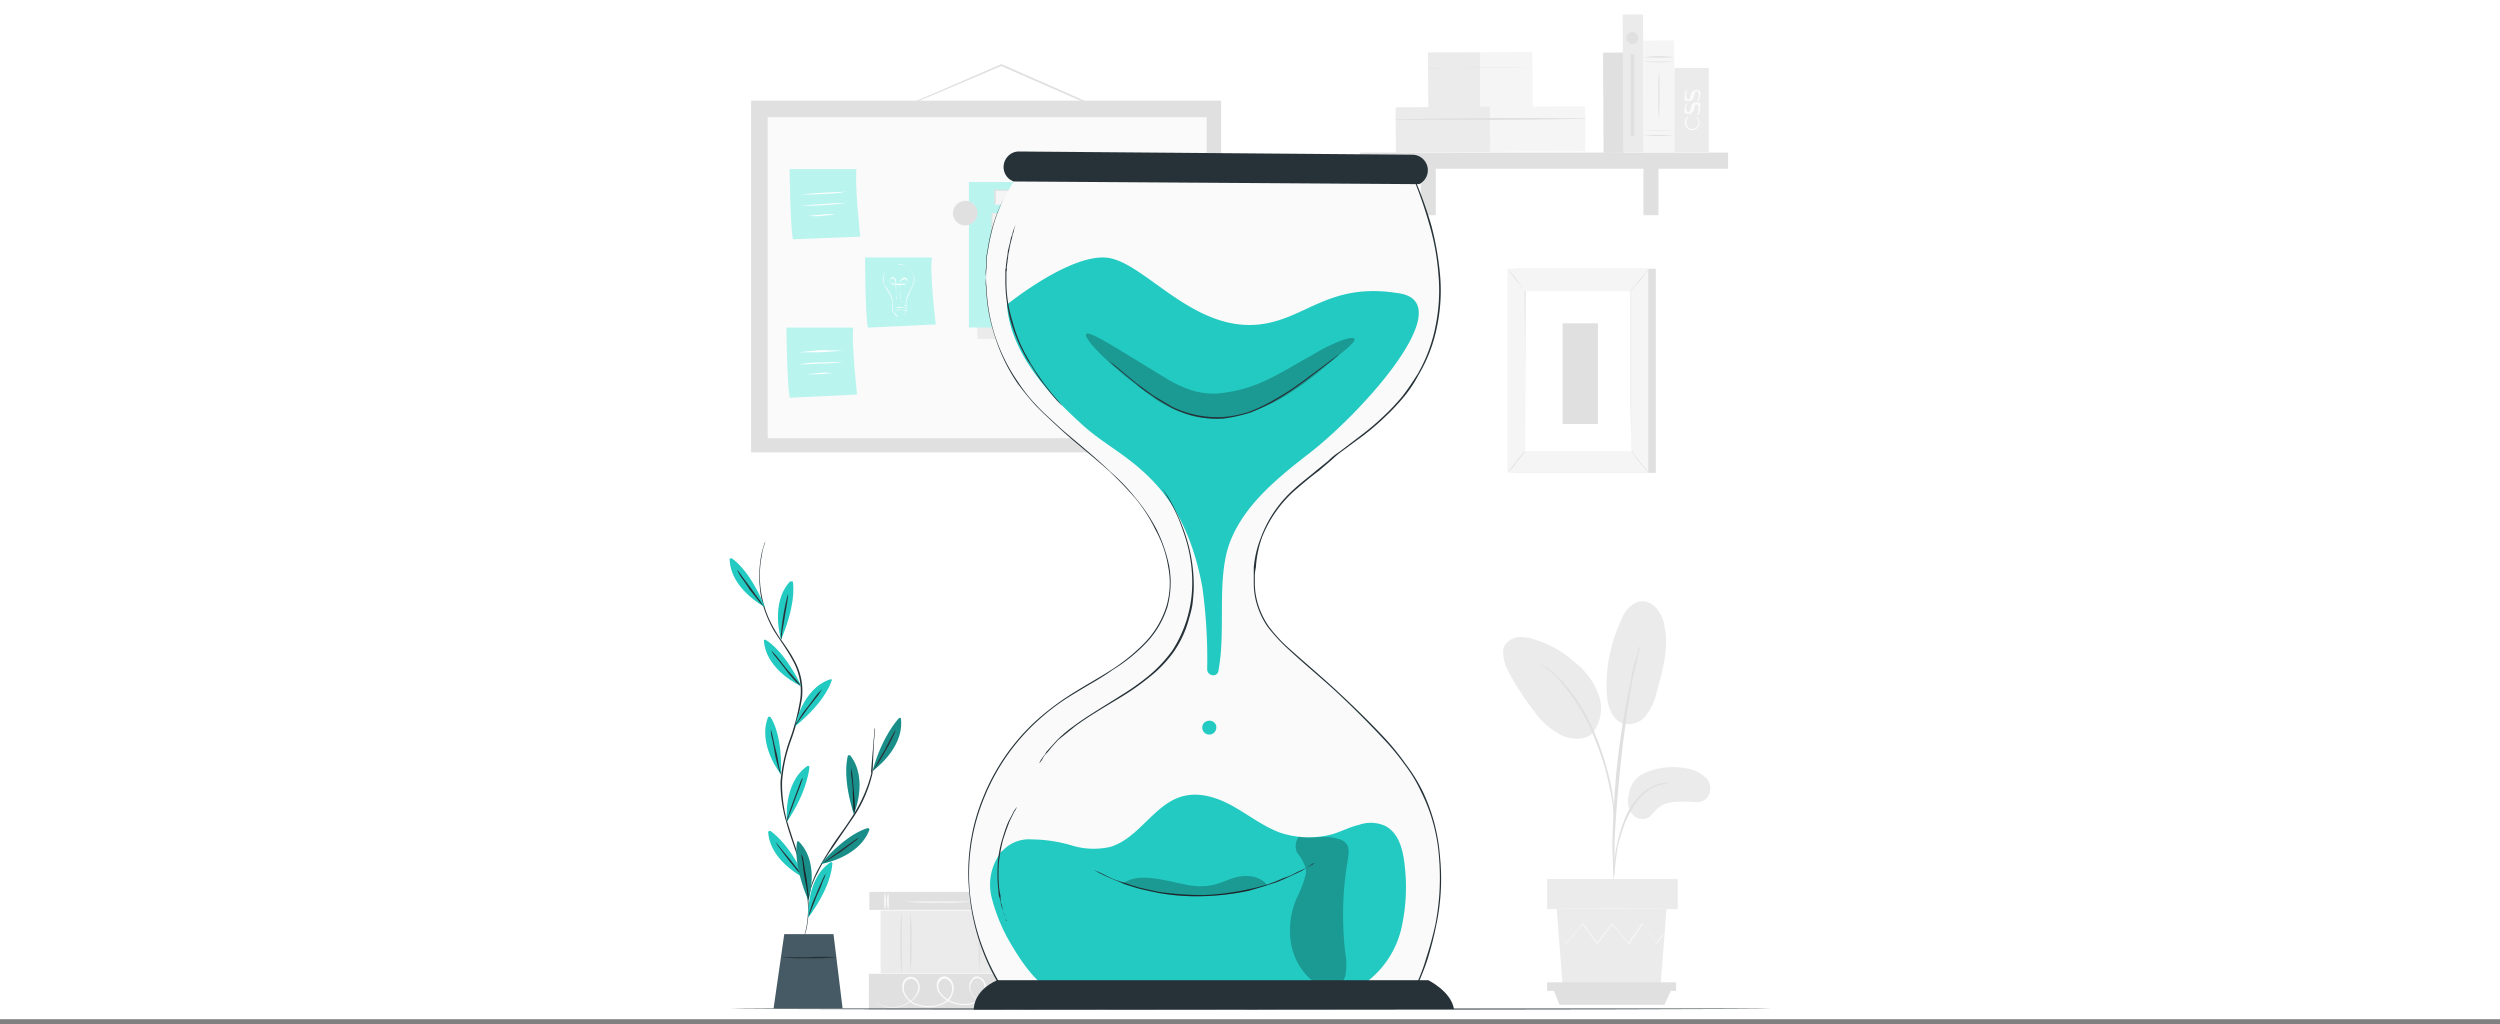 <svg xmlns="http://www.w3.org/2000/svg" viewBox="0 0 467 191.3"><rect x="0" y="0" width="467" height="191.3" fill="#808080" stroke="none"/><title>flexible working hours</title><g id="Plant"><rect width="467" height="190.39" style="fill:#fff"/><g id="Background_Complete-2" data-name="Background Complete"><rect x="162.4" y="166.6" width="25.3" height="3.37" style="fill:#e0e0e0"/><path d="M165.9,166.8a4.6,4.6,0,0,1,.1,1.6,5,5,0,0,1-.1,1.6,6.5,6.5,0,0,1,0-3.2Z" style="fill:#fafafa"/><path d="M165.3,166.7a6.5,6.5,0,0,1,0,3.2,4.6,4.6,0,0,1-.1-1.6A5,5,0,0,1,165.3,166.7Z" style="fill:#fafafa"/><path d="M185.7,166.8a3.5,3.5,0,0,1,.2,1.6,3.8,3.8,0,0,1-.2,1.6,12.8,12.8,0,0,1,0-3.2Z" style="fill:#fafafa"/><path d="M185.2,166.7a6.5,6.5,0,0,1,0,3.2,4.6,4.6,0,0,1-.1-1.6A5,5,0,0,1,185.2,166.7Z" style="fill:#fafafa"/><path d="M181.9,168.4a55.5,55.5,0,0,1-6.5.2,56.9,56.9,0,0,1-6.5-.2h13Z" style="fill:#fafafa"/><rect x="162.3" y="181.9" width="25.3" height="6.74" style="fill:#e0e0e0"/><path d="M187.9,186.7h-.1l-.5.3-1.7.4a3.6,3.6,0,0,1-2.7-.4,2.5,2.5,0,0,1-1.3-1.2,2.5,2.5,0,0,1-.5-1.9,1.4,1.4,0,0,1,.5-1,1,1,0,0,1,1-.5,2.4,2.4,0,0,1,1.1.6,3.7,3.7,0,0,1,.5,1.1,3.8,3.8,0,0,1-.9,2.5,4.4,4.4,0,0,1-2.4,1.1,7.2,7.2,0,0,1-2.9-.3,5.1,5.1,0,0,1-2.4-1.7,2,2,0,0,1-.6-1.4,1.8,1.8,0,0,1,.5-1.6,1.3,1.3,0,0,1,.8-.3,1.1,1.1,0,0,1,.8.2,2.1,2.1,0,0,1,1,1.4,3.4,3.4,0,0,1-1,3,5.7,5.7,0,0,1-2.9,1.1,7,7,0,0,1-2.9-.3,3.7,3.7,0,0,1-2.2-1.7,2.9,2.9,0,0,1-.4-2.7,1.7,1.7,0,0,1,1.1-.9,1.6,1.6,0,0,1,1.3.3,2.2,2.2,0,0,1,.6,2.3,4,4,0,0,1-1.3,1.8,6.4,6.4,0,0,1-3.5,1.4,5.2,5.2,0,0,1-2.7-.7,3.6,3.6,0,0,1-1.4-1,.5.5,0,0,1-.3-.4h-.1a4.5,4.5,0,0,0,1.9,1.4,5.8,5.8,0,0,0,2.6.6,6.4,6.4,0,0,0,3.4-1.4,3.4,3.4,0,0,0,1.1-1.7,1.7,1.7,0,0,0-.5-2,1.2,1.2,0,0,0-1-.2,1.3,1.3,0,0,0-.9.7,2.6,2.6,0,0,0,.3,2.4,3.4,3.4,0,0,0,2.1,1.6,6.7,6.7,0,0,0,2.8.3,4.6,4.6,0,0,0,2.7-1.1,2.9,2.9,0,0,0,.9-2.7,1.8,1.8,0,0,0-.8-1.1.9.9,0,0,0-1.2.1,1.3,1.3,0,0,0-.5,1.2,1.9,1.9,0,0,0,.5,1.3,5.3,5.3,0,0,0,2.3,1.6,6.3,6.3,0,0,0,2.7.3,3.4,3.4,0,0,0,2.3-1.1,2.4,2.4,0,0,0,.8-2.1,1.7,1.7,0,0,0-1.3-1.6,1.5,1.5,0,0,0-.9.4,3.6,3.6,0,0,0-.4.9,2.2,2.2,0,0,0,.4,1.8,3.4,3.4,0,0,0,1.2,1.2,4.3,4.3,0,0,0,2.7.4l1.7-.4Z" style="fill:#fafafa"/><rect x="164.5" y="170.1" width="23" height="11.73" style="fill:#ebebeb"/><path d="M168.4,170.5c.1,0,.1,2.6.1,5.7s0,5.7-.1,5.7a43.4,43.4,0,0,1-.2-5.7A43.4,43.4,0,0,1,168.4,170.5Z" style="fill:#e0e0e0"/><path d="M170.1,170.4a41.2,41.2,0,0,1,.2,5.6,41.2,41.2,0,0,1-.2,5.6,55.8,55.8,0,0,1-.1-5.6A55.8,55.8,0,0,1,170.1,170.4Z" style="fill:#e0e0e0"/><path d="M185,170c.1,0,.1,2.6.1,5.9s0,5.9-.1,5.9a46.6,46.6,0,0,1-.2-5.9A46.6,46.6,0,0,1,185,170Z" style="fill:#e0e0e0"/><path d="M182.9,170.1a44.4,44.4,0,0,1,.2,5.8,44.4,44.4,0,0,1-.2,5.8s-.1-2.6-.1-5.8S182.9,170.1,182.9,170.1Z" style="fill:#e0e0e0"/><path d="M307,144.5a12.9,12.9,0,0,1,7.8-1,7,7,0,0,1,3.9,1.8,2.8,2.8,0,0,1,0,3.9c-1,.9-1.6.6-2.4.6s-4.4-.4-6.1.8-1.5,1.9-2.7,2.3a2.5,2.5,0,0,1-2.9-1.3,4.5,4.5,0,0,1-.3-3.4A4.9,4.9,0,0,1,307,144.5Z" style="fill:#ebebeb"/><path d="M301.5,133.9c1.4,2.1,4.3,1.5,5.6.2a10.7,10.7,0,0,0,2.4-4.9c1.1-4,2.3-8.3,1.4-12.3a6.3,6.3,0,0,0-1.6-3.4,3.4,3.4,0,0,0-3.3-1.1,5.1,5.1,0,0,0-3,3.1,28.7,28.7,0,0,0-2.9,12.6c0,2.1.2,4.2,1.4,5.8" style="fill:#ebebeb"/><path d="M297.5,136.9a7.4,7.4,0,0,0,1.2-6.9,13.4,13.4,0,0,0-4.2-6,20,20,0,0,0-7.4-4.4,9.2,9.2,0,0,0-3.3-.6,3.5,3.5,0,0,0-2.8,1.7c-.5,1-.1,3.3.8,4.8a52.1,52.1,0,0,0,4.8,7.4,14,14,0,0,0,5.4,4.6c2.2.8,4.5.7,5.7-.8" style="fill:#ebebeb"/><path d="M301.4,165.4v-.9c.1-.7.2-1.6.3-2.6s.3-2.5.5-3.8a38.8,38.8,0,0,1,1.4-4.5,19.8,19.8,0,0,1,2.3-4,9.9,9.9,0,0,1,2.9-2.5,10.9,10.9,0,0,1,2.4-.7l1-.2h-1a7.2,7.2,0,0,0-2.5.7,8,8,0,0,0-3,2.4,12.7,12.7,0,0,0-2.4,4.2A25.9,25.9,0,0,0,302,158a26.5,26.5,0,0,0-.5,3.8c-.1,1.2-.1,2.1-.2,2.6A3.1,3.1,0,0,0,301.4,165.4Z" style="fill:#e0e0e0"/><path d="M301.6,163.4v-6.3c.2-3.9.5-8.1,1.1-14s1.5-12,2.3-16.3l.6-2.5.4-2,.3-1.2v-.4l-.2.4-.3,1.2c-.2.5-.3,1.2-.6,1.9a17.2,17.2,0,0,0-.5,2.6c-1.1,5-1.9,10-2.5,15s-.9,11.4-1,15.3c0,2,.1,3.5.1,4.6s.1.9.1,1.3S301.5,163.4,301.6,163.4Z" style="fill:#e0e0e0"/><path d="M301.6,153v-1.3c-.1-.8-.2-2.1-.4-3.6A47,47,0,0,0,300,143a45.7,45.7,0,0,0-2.2-6.2,32.1,32.1,0,0,0-6.3-9.9l-1.5-1.4-.7-.6-.5-.3c-.8-.5-1.1-.8-1.2-.7a21.6,21.6,0,0,1,3.7,3.2,36.8,36.8,0,0,1,6.2,9.9,63.2,63.2,0,0,1,2.2,6.1c.5,1.8.9,3.6,1.2,5.1s.4,2.7.5,3.5S301.5,152.6,301.6,153Z" style="fill:#e0e0e0"/><polygon points="290.8 169.8 291.9 184.1 310.2 184.1 311.3 169.8 290.8 169.8" style="fill:#ebebeb"/><rect x="289" y="164.2" width="24.4" height="5.63" style="fill:#ebebeb"/><polygon points="289 183.5 289 185.1 290.2 185.1 313.1 185.1 313.1 183.5 289 183.5" style="fill:#e0e0e0"/><polygon points="291.3 187.7 290.2 184.9 312.2 184.9 310.9 187.7 291.3 187.7" style="fill:#e0e0e0"/><path d="M310.9,174.5h-.1l-.2.4-1.1,1.4h-.1l-2.6-3.7h.1l-2.5,3.7h-.2l-3.1-3.7h.2l-.2.2-2.7,3.5h-.2l-2.6-3.7h.1l-3.1,3.7h-.1l-1-1.8-.3-.4h0l.3.4,1.1,1.7h-.1l3.1-3.7h.2l2.6,3.7h-.2l2.7-3.5.2-.2h.1l3.1,3.7h-.2l2.6-3.7h.1l2.6,3.7h-.1l1.1-1.4.3-.3Z" style="fill:#f5f5f5"/><path d="M311.5,169.7c0,.1-4.6.1-10.2.1s-10.3,0-10.3-.1h20.5Z" style="fill:#f5f5f5"/><path d="M206.8,20.7c0,.1,0,0-.1,0h-.3l-1.1-.4-4.2-1.8-13.7-6-.4-.2h.1l-13.4,5.7-4.1,1.7-1.1.5h-.3l.3-.2,1.1-.5,4-1.7L187,12h.1l.5.2,13.6,6,4.1,1.9,1.1.5h.4Z" style="fill:#e0e0e0"/><rect x="140.3" y="18.8" width="87.8" height="65.71" style="fill:#e0e0e0"/><rect x="143.4" y="21.9" width="82" height="59.95" style="fill:#fafafa"/><path d="M161.6,48.1s0,10,.5,13.1l12.7-.6s-1.2-9.9-.7-12.5Z" style="fill:#baf4ef"/><path d="M167.8,49.5h.7l.8.2a1.8,1.8,0,0,1,.8.7,2.3,2.3,0,0,1,.6,1.2,2,2,0,0,1-.1,1.5l-.3.8a3,3,0,0,0-.4.8,6.4,6.4,0,0,0-.6,1.8h-2.6a4.9,4.9,0,0,0-.6-1.7l-.5-.8-.4-.7a2.2,2.2,0,0,1-.2-1.6,3.1,3.1,0,0,1,.5-1.2,1.8,1.8,0,0,1,.8-.7,1.1,1.1,0,0,1,.7-.3h.1a1.3,1.3,0,0,0-.8.3,1.8,1.8,0,0,0-.8.7,2.8,2.8,0,0,0-.4,1.2,2.5,2.5,0,0,0,.1,1.5l.5.7.5.8a4.8,4.8,0,0,1,.6,1.8h2.4a6,6,0,0,1,.6-1.9,2.5,2.5,0,0,1,.4-.7l.3-.8a2.6,2.6,0,0,0-.4-2.7,1.6,1.6,0,0,0-.9-.7l-.7-.3h-.7Z" style="fill:#fff"/><path d="M168.4,56.5h0v-.2a.6.6,0,0,1-.1-.4,14.9,14.9,0,0,0-.2-1.7V53a1.3,1.3,0,0,1,.1-.6l.5-.5a.7.7,0,0,1,.7.2.4.4,0,0,1,.1.3.6.6,0,0,1-.1.4l-.3.2h-2.4l-.3-.2-.2-.3c0-.2,0-.3.1-.4s.1-.2.2-.3h.4l.3.2a.4.4,0,0,1,.1.3,1.3,1.3,0,0,1,.1.6v1.2a8.1,8.1,0,0,0,.1,1.7v.6h0v-.2a.6.6,0,0,0-.1-.4V54.3a6.2,6.2,0,0,1-.1-1.2c0-.4,0-.4-.1-.6a.4.4,0,0,0-.1-.3l-.2-.2h-.4l-.2.2c-.1.1-.1.2-.1.4l.2.3a.9.9,0,0,0,.7.3H169l.3-.3c.1,0,.2-.2.2-.3l-.2-.3c-.1-.2-.4-.2-.6-.1a1,1,0,0,0-.5.4,1.3,1.3,0,0,0-.1.6.6.6,0,0,0,0,.6v.6c.1.7.1,1.3.2,1.7s0,.3,0,.4h.1Z" style="fill:#fff"/><path d="M166.7,56.6c.1.1.1.2.1.4v1.1h0l.9,1h.9l.5-.7.2-.2h0c0-.6-.1-1.1-.1-1.6h.1a9.7,9.7,0,0,0,.1,1.6h-.1l-.2.3-.5.6h-1.1l-.8-1h0Z" style="fill:#fff"/><path d="M169.3,57.9H168l-.8.2h-.1l.9-.3.9.2h.4Z" style="fill:#fff"/><path d="M169.3,57.6h-.4a1.4,1.4,0,0,0-.9-.1h-.9l.9-.2.9.2h.4Z" style="fill:#fff"/><path d="M169.2,57.2h-.1l-.2-.2H168l-.9.2h0l.9-.2h1.2Z" style="fill:#fff"/><path d="M147.5,31.6s.1,10.1.6,13.1l12.6-.5s-1.1-10-.7-12.6Z" style="fill:#baf4ef"/><path d="M158.1,35.8a22.8,22.8,0,0,1-4.2.4,35.3,35.3,0,0,1-4.3.1l4.3-.3Z" style="fill:#fff"/><path d="M158.1,38l-4.2.3a35.3,35.3,0,0,1-4.3.1l4.3-.3A33.7,33.7,0,0,1,158.1,38Z" style="fill:#fff"/><path d="M156,40.1l-2.4.2a8.6,8.6,0,0,1-2.5,0l2.5-.2A8.1,8.1,0,0,1,156,40.1Z" style="fill:#fff"/><path d="M146.9,61.2s.1,10,.6,13.1l12.6-.6s-1.1-9.9-.7-12.5Z" style="fill:#baf4ef"/><path d="M157.5,65.5l-4.2.3h-4.2l4.2-.4Z" style="fill:#fff"/><path d="M157.5,67.6a30.1,30.1,0,0,1-4.2.3l-4.2.2a22.8,22.8,0,0,1,4.2-.4Z" style="fill:#fff"/><path d="M155.4,69.7l-2.4.2h-2.5l2.5-.2A8.1,8.1,0,0,1,155.4,69.7Z" style="fill:#fff"/><polygon points="181.4 34.3 182.6 63.3 218.8 63.7 217.2 34.6 181.4 34.3" style="fill:#ebebeb"/><rect x="181" y="34" width="36" height="27.18" style="fill:#baf4ef"/><rect x="185.3" y="39.8" width="14.6" height="18.36" style="fill:#f5f5f5"/><path d="M199.9,58.2V56.8c-.1-.9-.1-2.1-.1-3.8V39.8H185.3c0,.1.3-.2.1-.1h0V58.1h-.2V39.9H200c0,5.5,0,10-.1,13.3v5.1Z" style="fill:#e0e0e0"/><rect x="185.9" y="35.6" width="27.9" height="2.65" style="fill:#f5f5f5"/><path d="M213.8,38.3V35.6H185.9c.2-.3,0-.1.1-.1h0v2.5h-.3V35.4h28.2v2a4.3,4.3,0,0,1-.1.5Z" style="fill:#e0e0e0"/><rect x="201.7" y="39.8" width="12.1" height="11.07" style="fill:#f5f5f5"/><path d="M213.8,50.9V47.8c0-1.9-.1-4.7-.1-8H201.8v11h-.3V39.9h0c0,.1.2-.2.2-.1h12.2V50.2c0,.2-.1.4-.1.6Z" style="fill:#e0e0e0"/><rect x="201.7" y="52.6" width="12.1" height="5.56" style="fill:#f5f5f5"/><path d="M213.8,58.2V52.6H201.9v2.7c0,1-.1,1.9-.1,2.7h-.2V52.7h0c-.1,0,.2-.2.1-.1h12.2v5.2A.4.4,0,0,0,213.8,58.2Z" style="fill:#e0e0e0"/><path d="M199.5,39.8c-4.5,6.3-9.7,12.1-14.2,18.4" style="fill:#fff"/><path d="M185.3,58.2V58l.4-.6,1.5-2c1.2-1.7,3-4,5-6.5l5.1-6.4,1.5-1.9.5-.6v.1l-.4.5-1.5,2c-1.2,1.7-3,4-5,6.5l-5.1,6.4-1.5,2-.4.5Z" style="fill:#e0e0e0"/><line x1="185.3" y1="39.8" x2="199.9" y2="58.2" style="fill:none"/><path d="M199.9,58.2c-.1,0-3.4-4.1-7.4-9.1s-7.3-9.3-7.2-9.3,3.4,4,7.4,9.1S199.9,58.1,199.9,58.2Z" style="fill:#e0e0e0"/><path d="M182.6,39.8a2.3,2.3,0,0,1-2.3,2.3,2.3,2.3,0,0,1-2.3-2.3,2.4,2.4,0,0,1,2.3-2.3,2.3,2.3,0,0,1,2.3,2.3Z" style="fill:#e0e0e0"/><path d="M220,34.3a2.3,2.3,0,0,1-2.3,2.3,2.3,2.3,0,1,1,0-4.6,2.3,2.3,0,0,1,2.3,2.3Z" style="fill:#e0e0e0"/><rect x="283" y="50.2" width="26.3" height="38.13" style="fill:#e0e0e0"/><rect x="281.6" y="50.2" width="26.3" height="38.13" style="fill:#f5f5f5"/><rect x="284.9" y="54.4" width="19.8" height="29.87" style="fill:#fff"/><path d="M304.7,84.2V82c0-1.5-.1-3.5-.1-6.2V54.4H285c-.1,11.2-.1,21.6-.1,29.8h0c0-8.2,0-18.6-.1-29.8h19.9V84.2Z" style="fill:#e0e0e0"/><path d="M308,50.2a2.1,2.1,0,0,1-.5.7l-1.2,1.6L305,53.9l-.6.7c0-.1.2-.3.5-.7l1.3-1.5,1.3-1.6Z" style="fill:#e0e0e0"/><path d="M304.8,84.1a23.8,23.8,0,0,0,3.4,4.3" style="fill:#fff"/><path d="M308.2,88.4l-.6-.5-1.3-1.5a9.1,9.1,0,0,1-1.1-1.6,1.6,1.6,0,0,1-.4-.7l.5.7c.2.4.7.9,1.1,1.5l1.3,1.5Z" style="fill:#e0e0e0"/><path d="M281.6,88.3l3.5-4.2" style="fill:#fff"/><path d="M285.1,84.1l-1.7,2.1a9.1,9.1,0,0,1-1.8,2.1l1.7-2.2A11.2,11.2,0,0,1,285.1,84.1Z" style="fill:#e0e0e0"/><path d="M281.6,50.2a16.3,16.3,0,0,1,1.7,2l1.6,2.1-1.7-2Z" style="fill:#e0e0e0"/><rect x="291.9" y="60.4" width="6.6" height="18.8" style="fill:#e0e0e0"/><rect x="299.5" y="9.8" width="3.8" height="18.74" transform="translate(-0.1 1.6) rotate(-0.3)" style="fill:#e0e0e0"/><rect x="266.8" y="9.8" width="9.8" height="10.34" transform="translate(-0.1 1.4) rotate(-0.3)" style="fill:#ebebeb"/><rect x="276.5" y="9.7" width="9.8" height="10.34" transform="translate(-0.1 1.5) rotate(-0.3)" style="fill:#f5f5f5"/><path d="M266.8,12.7h19.5c-6.5-.1-13-.1-19.5.1h0Z" style="fill:#e0e0e0"/><rect x="260.7" y="20" width="17.7" height="8.43" transform="translate(-0.1 1.4) rotate(-0.3)" style="fill:#ebebeb"/><rect x="278.4" y="19.9" width="17.7" height="8.43" transform="translate(-0.1 1.5) rotate(-0.3)" style="fill:#f5f5f5"/><path d="M260.7,22.4c11.8.1,23.6,0,35.4-.2h.1a.1.1,0,0,0-.1-.1c-11.8-.1-23.6-.1-35.4.2C260.6,22.2,260.6,22.4,260.7,22.4Z" style="fill:#e0e0e0"/><rect x="254.1" y="28.5" width="68.7" height="3.02" style="fill:#e0e0e0"/><rect x="265.4" y="29.9" width="2.8" height="10.3" style="fill:#e0e0e0"/><rect x="307" y="29.9" width="2.8" height="10.3" style="fill:#e0e0e0"/><rect x="303.2" y="2.7" width="3.8" height="25.77" transform="translate(-0.1 1.6) rotate(-0.3)" style="fill:#ebebeb"/><rect x="307" y="7.6" width="5.8" height="20.89" transform="translate(-0.1 1.6) rotate(-0.3)" style="fill:#f5f5f5"/><path d="M312.7,11.5a28.1,28.1,0,0,1-5.8,0Z" style="fill:#e0e0e0"/><path d="M312.7,10.7a56.1,56.1,0,0,1-5.8,0,21.1,21.1,0,0,1,5.8,0Z" style="fill:#e0e0e0"/><path d="M312.7,25.2a21.1,21.1,0,0,1-5.8,0Z" style="fill:#e0e0e0"/><path d="M312.7,24.4a56.1,56.1,0,0,1-5.8,0Z" style="fill:#e0e0e0"/><path d="M309.9,22.4a38.2,38.2,0,0,1-.1-4.6,39.3,39.3,0,0,1,.1-4.7s.1,2.1.1,4.7S309.9,22.4,309.9,22.4Z" style="fill:#e0e0e0"/><rect x="312.8" y="12.7" width="6.4" height="15.76" style="fill:#ebebeb"/><path d="M316.1,24.3a1.4,1.4,0,0,1-1.4-1.4h0a1.6,1.6,0,0,1,.5-1.1l.2.2a.9.9,0,0,0-.4.9,1.2,1.2,0,0,0,1.1,1.2,1.2,1.2,0,0,0,1.2-1.2,1.1,1.1,0,0,0-.4-.9v-.2a1.4,1.4,0,0,1,.6,1.1,1.4,1.4,0,0,1-1.4,1.4Z" style="fill:#fafafa"/><path d="M317.2,21.5l-.2-.2a1.7,1.7,0,0,0,.3-1c0-.6-.2-.8-.5-.8s-.2,1.8-1.3,1.8-.8-.3-.8-1a1.7,1.7,0,0,1,.3-1h.2a1.5,1.5,0,0,0-.2.9c0,.5.2.8.5.8s.2-1.9,1.3-1.9.8.4.8,1.1A2.8,2.8,0,0,1,317.2,21.5Z" style="fill:#fafafa"/><path d="M317.2,18.9H317a2,2,0,0,0,.3-1.1c0-.6-.2-.8-.5-.8s-.2,1.9-1.3,1.9-.8-.4-.8-1.1a1.9,1.9,0,0,1,.3-1l.2.2a1.1,1.1,0,0,0-.2.8c0,.6.2.8.5.8s.2-1.8,1.3-1.8.8.4.8,1.1A2.1,2.1,0,0,1,317.2,18.9Z" style="fill:#fafafa"/><circle cx="304.9" cy="7.1" r="1.1" style="fill:#e0e0e0"/><rect x="304.6" y="10.1" width="0.7" height="15.33" style="fill:#e0e0e0"/></g><g id="Floor-2" data-name="Floor"><path d="M330.6,188.4c0,.1-43.4.2-96.9.2s-96.9-.1-96.9-.2H330.6Z" style="fill:#263238"/></g><g id="Hourglass-2" data-name="Hourglass"><path d="M189.3,34a34.4,34.4,0,0,0,1.1,37.9c5.3,7.3,13.1,12.2,19.4,18.6s11,15.8,7.7,24.2-13.2,11.9-20.6,17.3a38.9,38.9,0,0,0-9.4,53.1h76.6s13.5-25.6-3.8-45.2-26.6-19.9-26-32.7,9.7-16.9,14.8-21.8S279.2,69.5,264.5,34Z" style="fill:#fafafa"/><path d="M189.3,34h75.2a72.2,72.2,0,0,1,2.9,8.2,55.9,55.9,0,0,1,1.6,9.1,33,33,0,0,1-.5,9.4A28.3,28.3,0,0,1,265,70a23.6,23.6,0,0,1-2.8,4.2,41.2,41.2,0,0,1-3.5,3.7,44.7,44.7,0,0,1-4.1,3.5l-4.2,3.1c-.7.5-1.4,1.2-2.1,1.8l-2,1.7c-1.5,1.1-2.9,2.3-4.3,3.5a23,23,0,0,0-6.3,9,20.7,20.7,0,0,0-1.1,5.5,7.7,7.7,0,0,0-.2,1.5v1.4a13.3,13.3,0,0,0,.3,2.8A14.8,14.8,0,0,0,237,117a27.2,27.2,0,0,0,4,4.3c2.9,2.6,6,5.2,8.9,7.9s5.9,5.6,8.7,8.6a45.4,45.4,0,0,1,3.9,4.8,31.5,31.5,0,0,1,3.3,5.3,34.4,34.4,0,0,1,3.2,12.2,41.6,41.6,0,0,1-.7,12.7,64.5,64.5,0,0,1-1.6,6.3,46,46,0,0,1-2.5,6.1H187.4a40.5,40.5,0,0,1-6.3-18.1,37,37,0,0,1,2.6-18.3,39.2,39.2,0,0,1,10.1-14.4,49.2,49.2,0,0,1,6.9-5.1c2.4-1.5,4.8-2.8,7.1-4.3a34.4,34.4,0,0,0,6.2-5.1,17.4,17.4,0,0,0,3.9-6.7,15.5,15.5,0,0,0,.3-7.4,21,21,0,0,0-2.4-6.9A28.3,28.3,0,0,0,212,93c-1.5-1.7-3-3.3-4.7-4.9-3.2-2.9-6.6-5.5-9.5-8.2s-2.9-2.7-4.3-4.1a50.3,50.3,0,0,1-3.5-4.3,33.1,33.1,0,0,1-4.3-9.1,31.7,31.7,0,0,1-1.5-8.6,6.7,6.7,0,0,1,0-2,5.4,5.4,0,0,1,0-1.8V48.2l.3-1.7a31.9,31.9,0,0,1,3-9.5,5.4,5.4,0,0,1,.7-1.3l.5-1,.5-.7-.5.7-.5,1a5.4,5.4,0,0,0-.7,1.3,34.9,34.9,0,0,0-2.9,9.5l-.3,1.7V50a10.9,10.9,0,0,0-.1,1.8,12.7,12.7,0,0,0,.1,2,32.8,32.8,0,0,0,5.9,17.6,29.3,29.3,0,0,0,3.4,4.3c1.3,1.4,2.8,2.7,4.3,4.1s6.3,5.2,9.5,8.3a36.3,36.3,0,0,1,4.7,4.9,32.7,32.7,0,0,1,3.9,5.8,28.2,28.2,0,0,1,2.4,6.9,17.7,17.7,0,0,1-.3,7.6,17.4,17.4,0,0,1-3.9,6.7,31.3,31.3,0,0,1-6.3,5.1c-2.2,1.6-4.7,2.9-7.1,4.4a41,41,0,0,0-6.8,5,39.2,39.2,0,0,0-10.1,14.4,37.5,37.5,0,0,0-2.7,18.1,41,41,0,0,0,6.4,18H264a31.3,31.3,0,0,0,2.4-6,62.9,62.9,0,0,0,1.7-6.2,45.2,45.2,0,0,0,.7-12.7,32.1,32.1,0,0,0-3.3-12.1,26.7,26.7,0,0,0-3.2-5.3,44.2,44.2,0,0,0-3.9-4.7c-2.8-3-5.7-5.9-8.6-8.6s-6.1-5.3-9-8a32.8,32.8,0,0,1-4-4.3,14.8,14.8,0,0,1-2.3-5.3,14.3,14.3,0,0,1-.3-2.9V106a20.1,20.1,0,0,1,1.3-5.5,22.6,22.6,0,0,1,6.3-9.2c1.3-1.2,2.8-2.3,4.2-3.5l2.1-1.7a12,12,0,0,1,2.1-1.7l4.2-3.2a44.7,44.7,0,0,0,4-3.4,40.4,40.4,0,0,0,3.5-3.7c1.1-1.4,2-2.8,2.9-4.2a29.1,29.1,0,0,0,3.4-9.2,33,33,0,0,0,.5-9.4,44.6,44.6,0,0,0-1.6-9,80.9,80.9,0,0,0-2.8-8.3Z" style="fill:#263238"/><path d="M261.4,54.8c11.3,1.8-6.5,21.8-16.6,29.7C239,89,232.7,94,229.9,100.9s-.8,16.5-2.3,24.4c-.2,1.3-2.1,1-2.1-.3a97.5,97.5,0,0,0-.9-15.3c-1.3-7.2-4-14.3-9-19.6S206,83,201.7,78.9c-6.4-5.8-13-13.4-13.6-22,0,0,12.2-9.9,19.1-8.7S223,62,235.3,60.6C244,59.6,248.3,52.6,261.4,54.8Z" style="fill:#23cac2"/><path d="M262.4,161.7c-.3-2.8-1-6-3.6-7.4a6.6,6.6,0,0,0-5-.2c-1.7.4-3.2,1.2-4.8,1.7a17,17,0,0,1-10-.3c-3.1-1.2-5.7-3.2-8.5-4.8s-6.2-2.8-9.4-2c-5.4,1.3-8.3,7.9-13.7,9.5a14,14,0,0,1-7.3-.3,27.1,27.1,0,0,0-7.4-1.1,6.7,6.7,0,0,0-5.4,2.1h0a1.3,1.3,0,0,0-.6.7,10,10,0,0,0-1.5,7.9,33.1,33.1,0,0,0,3.5,8.6c1.6,2.7,3.9,6.4,6.9,8.5s8.3.8,12.8,1.1a203.5,203.5,0,0,0,32.2.6c5.6-.4,10.7.2,15.1-3.2a17.5,17.5,0,0,0,6.1-9.8A34.7,34.7,0,0,0,262.4,161.7Z" style="fill:#23cac2"/><g style="opacity:0.24"><path d="M242.6,156.3a3,3,0,0,0-.3,3,8.3,8.3,0,0,1,1.6,2.9c.3,1-.6,3.2-1.3,4.8a14.9,14.9,0,0,0-1.5,8.8,11.7,11.7,0,0,0,4.4,7.7,4,4,0,0,0,3.7,1.1,3.4,3.4,0,0,0,2.2-2.9,11.5,11.5,0,0,0-.1-3.7,61,61,0,0,1,.5-17.6c.1-.9.3-2.1-.3-2.8a2.6,2.6,0,0,0-1.6-.9c-2.3-.8-4.9.1-7.3-.4"/></g><path d="M181.9,188.6s-.2-3.5,4.4-5.5h80.5s4.3,2.1,4.8,5.4Z" style="fill:#263238"/><path d="M265.1,34.4H265l-75.7-.5-.7-.4a2.9,2.9,0,0,1-.5-4.1,2.8,2.8,0,0,1,2.3-1.1l73.5.6A2.9,2.9,0,0,1,265.1,34.4Z" style="fill:#263238"/><g style="opacity:0.24"><path d="M253,63.3c.2.3-.4.9-1.5,1.9l-4.7,3.9a58.1,58.1,0,0,1-7.6,5.4,42.7,42.7,0,0,1-5.3,2.4l-3,.8a16.5,16.5,0,0,1-3.2.4,14.5,14.5,0,0,1-6.5-.9,21.7,21.7,0,0,1-5.3-2.6c-1.5-1.1-2.8-2-4-3a31.9,31.9,0,0,1-3.3-2.7c-4-3.4-6.1-6-5.7-6.5s3.2,1.1,7.6,3.8l3.6,2.2,4.1,2.5a21.9,21.9,0,0,0,4.4,2,13.5,13.5,0,0,0,4.9.6,26.5,26.5,0,0,0,9.7-2.8c2.9-1.4,5.5-3.1,7.8-4.3a32.5,32.5,0,0,1,5.6-2.8C252,63.1,252.9,63,253,63.3Z"/></g><path d="M225.5,134.7a1.3,1.3,0,0,1,1.7.9v.4a1.3,1.3,0,0,1-1.5,1.2,1.3,1.3,0,0,1-1.1-1.5,1.2,1.2,0,0,1,.9-1" style="fill:#23cac2"/><path d="M198.4,75.8l-.2-.2-.8-.8-1.1-1.3-1.4-1.8a22.9,22.9,0,0,1-1.6-2.3l-.8-1.3-.5-.7-.4-.7a32.7,32.7,0,0,1-2.8-6.7,29.7,29.7,0,0,1-1-7.2V50.4a2.5,2.5,0,0,0,.1-.8c.1-.5.1-1,.2-1.4s.1-.9.2-1.4.4-1.5.5-2.2l.3-.9a6.4,6.4,0,0,1,.2-.7l.4-1v0l-.3,1a1.9,1.9,0,0,1-.2.7c-.1.3-.1.6-.2.9a18.9,18.9,0,0,0-.5,2.3,5.9,5.9,0,0,0-.2,1.3c-.1.4-.1.9-.2,1.4a2.1,2.1,0,0,0,0,.8,1.9,1.9,0,0,0-.1.8v1.6a24.5,24.5,0,0,0,1.1,7.1,27.7,27.7,0,0,0,2.7,6.7l.4.7.4.7.8,1.3,1.6,2.3,1.4,1.8,1.1,1.3.7.8Z" style="fill:#263238"/><path d="M194.2,142.6v-.2l.2-.4.5-.7.3-.4.3-.5.9-1,1.1-1.2a25.1,25.1,0,0,1,3.1-2.6c2.4-1.8,5.5-3.6,8.8-5.7a46.7,46.7,0,0,0,5.1-3.6,25.6,25.6,0,0,0,4.5-4.8,23.2,23.2,0,0,0,3.7-12A28,28,0,0,0,221,99.2a29.9,29.9,0,0,0-2.9-6.3l-1-1.7-.3-.4v0l.3.4,1.1,1.6a37.3,37.3,0,0,1,3,6.4,30.2,30.2,0,0,1,1.8,10.3c0,1-.1,2-.2,3s-.4,2.1-.7,3.1a19.9,19.9,0,0,1-2.8,6.1,23.2,23.2,0,0,1-4.6,4.8,46.7,46.7,0,0,1-5.1,3.6c-3.3,2-6.4,3.8-8.8,5.6l-3.1,2.5-1.1,1.2-.9,1.1-.4.4-.3.4-.4.7-.3.4Z" style="fill:#263238"/><path d="M190,150.5v.2l-.3.6a4.1,4.1,0,0,0-.5.9l-.6,1.2-.3.8-.3.8-.6,1.8a29.7,29.7,0,0,0-.8,4.3,30.9,30.9,0,0,0,0,4.3,10.8,10.8,0,0,0,.3,1.9v.9a1.9,1.9,0,0,0,.2.7l.3,1.4.4,1c0,.2.1.4.1.6s.1.1.1.2v-.2a1.4,1.4,0,0,1-.2-.6,4.2,4.2,0,0,1-.4-1c-.1-.4-.3-.8-.4-1.3a4.5,4.5,0,0,0-.2-.8,1.9,1.9,0,0,0-.2-.8c-.1-.6-.1-1.3-.2-2a30.9,30.9,0,0,1,0-4.3,20.4,20.4,0,0,1,.8-4.3l.6-1.9.3-.8.3-.7.7-1.3a4.1,4.1,0,0,1,.5-.9l.4-.5Z" style="fill:#263238"/><path d="M245.5,161.3h-.1l-.2.2-1.1.6-.8.5-1,.5-2.4,1.1-1.4.6-1.6.5-3.6,1.1a48.1,48.1,0,0,1-8.4,1,40.1,40.1,0,0,1-8.5-.6l-3.6-.8-1.6-.5-1.5-.5-2.4-1-1.1-.5-.8-.4-1.1-.6h0l1.2.5.8.4,1,.5a12,12,0,0,0,2.5.9l1.4.5,1.6.5,3.6.8a59.7,59.7,0,0,0,8.5.6,48.3,48.3,0,0,0,8.4-1.1,35.8,35.8,0,0,0,3.5-.9l1.6-.6,1.4-.6a11.2,11.2,0,0,0,2.5-1.1l.9-.4.9-.4,1-.7.3-.2Z" style="fill:#263238"/><path d="M250.3,66.2h-.2l-.2.2-1.2,1-4.3,3.3a58.2,58.2,0,0,1-6.6,4.4,41.4,41.4,0,0,1-4.3,2,29.9,29.9,0,0,1-5,1.1,18.9,18.9,0,0,1-9.6-2c-1.2-.7-2.5-1.4-3.6-2.2a27.8,27.8,0,0,1-3.1-2.3l-4.1-3.4-1.1-1-.3-.2h0l.3.2,1.2.9,4.1,3.4,3,2.2,3.7,2.2a19.5,19.5,0,0,0,9.5,1.9,21.3,21.3,0,0,0,4.9-1,32.3,32.3,0,0,0,4.2-2,51.6,51.6,0,0,0,6.7-4.4l4.3-3.2,1.2-.9.3-.2Z" style="fill:#263238"/><g style="opacity:0.24"><path d="M209.7,165.1c2.1-1.6,5.1-1.2,7.8-.7s5.3,1.4,7.9,1.1,3.9-1.3,5.8-1.7,4.4-.1,5.5,1.6a43,43,0,0,1-27-.3"/></g></g><g id="Plant-2" data-name="Plant"><path d="M149.4,176.7c0-.1,0-.2.1-.2a1.4,1.4,0,0,0,.2-.6,9,9,0,0,0,.8-2.1,18.3,18.3,0,0,0-.1-8.4,51.2,51.2,0,0,0-1.5-5.6c-.7-2.1-1.5-4.2-2.1-6.5a25.2,25.2,0,0,1-1-7.3,31.2,31.2,0,0,1,1.7-7.8,39.8,39.8,0,0,0,2-7.7,11.6,11.6,0,0,0-1.4-7.1c-1.1-2.1-2.5-3.9-3.6-5.7a21.8,21.8,0,0,1-2.2-5.5,22.1,22.1,0,0,1-.1-8.5,14,14,0,0,1,.9-2.9.3.3,0,0,1-.1.2,4.3,4.3,0,0,0-.1.5,9.8,9.8,0,0,0-.6,2.3,19.7,19.7,0,0,0,2.4,13.8c1,1.8,2.5,3.5,3.6,5.6a11.7,11.7,0,0,1,1.5,7.3,43.7,43.7,0,0,1-2,7.7,28.1,28.1,0,0,0-1.7,7.8,26.1,26.1,0,0,0,.9,7.3c.7,2.2,1.4,4.4,2.1,6.4a51.2,51.2,0,0,1,1.5,5.6,19.9,19.9,0,0,1,0,8.5,19.5,19.5,0,0,1-.8,2.2l-.3.5Z" style="fill:#263238"/><path d="M145.9,119.5s-2.1-6.9,1.7-10.9h.5C148.3,109.8,148.5,113.3,145.9,119.5Z" style="fill:#23cac2"/><path d="M147.2,110.9a4.9,4.9,0,0,1-.1,1.2c-.1.9-.3,1.9-.5,3.1l-.5,3a5.9,5.9,0,0,1-.2,1.3,5.6,5.6,0,0,1,0-1.3c.1-.8.2-1.9.4-3.1s.4-2.2.6-3Z" style="fill:#263238"/><path d="M148.5,135.7s1.3-7.1,6.6-8.8c.1-.1.2,0,.3.1h0C155,128.3,153.6,131.5,148.5,135.7Z" style="fill:#23cac2"/><path d="M153.6,128.7l-.7,1.1-1.9,2.4-1.8,2.5c-.5.6-.7,1-.8.9a3.6,3.6,0,0,1,.7-1,15.1,15.1,0,0,1,1.8-2.6l1.8-2.4Z" style="fill:#263238"/><path d="M147,153.5s-.8-7.2,3.8-10.4c.2-.1.4,0,.4.2S150.8,147.9,147,153.5Z" style="fill:#23cac2"/><path d="M150,145.3c-.1.4-.3.8-.4,1.2l-1.1,2.9c-.4,1.1-.7,2-1.1,2.9a3.6,3.6,0,0,1-.4,1.1,2.7,2.7,0,0,1,.3-1.2c.2-.7.6-1.8,1-2.9l1.1-2.9A2.4,2.4,0,0,1,150,145.3Z" style="fill:#263238"/><path d="M151,171.4s-.5-7.2,4.1-10.3c.2-.1.3,0,.4.1h0C155.4,162.5,155,165.9,151,171.4Z" style="fill:#23cac2"/><path d="M154.2,163.3a3.6,3.6,0,0,1-.4,1.1,30.2,30.2,0,0,1-1.2,2.9l-1.1,2.8-.5,1.2a5.3,5.3,0,0,1,.3-1.2,18.3,18.3,0,0,1,1.1-2.9c.4-1.1.9-2.1,1.2-2.8S154.2,163.2,154.2,163.3Z" style="fill:#263238"/><path d="M142.9,113.4s-6.4-3.3-6.6-8.9a.2.2,0,0,1,.2-.2h.2C137.7,105,140.3,107.2,142.9,113.4Z" style="fill:#23cac2"/><path d="M137.7,106.4a10.5,10.5,0,0,1,.8,1.1l1.8,2.4,1.8,2.5.7,1.1-.9-1-1.9-2.4c-.6-1-1.3-1.9-1.7-2.5A6.7,6.7,0,0,1,137.7,106.4Z" style="fill:#263238"/><path d="M149.7,128.2s-6.6-2.9-7-8.5c0-.1,0-.2.2-.2h.1C144,120.1,146.8,122.2,149.7,128.2Z" style="fill:#23cac2"/><path d="M144.1,121.5l.9,1,1.9,2.4,2,2.3a6.1,6.1,0,0,1,.7,1l-.9-.8c-.5-.6-1.3-1.4-2-2.4l-1.9-2.4A4.1,4.1,0,0,1,144.1,121.5Z" style="fill:#263238"/><path d="M145.9,144.7s-4.5-5.6-2.4-10.8h.4C144.6,134.9,146.1,138,145.9,144.7Z" style="fill:#23cac2"/><path d="M144,136.2l.3,1.2c.2.9.4,1.9.7,3s.4,2.2.6,3.1l.3,1.2a6.1,6.1,0,0,1-.5-1.2c-.2-.8-.5-1.8-.7-3s-.4-2.3-.6-3A5.7,5.7,0,0,1,144,136.2Z" style="fill:#263238"/><path d="M150.4,164.1s-6.5-3.1-6.9-8.6a.3.3,0,0,1,.3-.3h.1C144.8,155.9,147.6,158,150.4,164.1Z" style="fill:#23cac2"/><path d="M144.9,157.3l.8,1,2,2.4,1.9,2.4a8.6,8.6,0,0,1,.7,1l-.9-.9-2-2.4-1.8-2.4A4.1,4.1,0,0,1,144.9,157.3Z" style="fill:#263238"/><path d="M163.4,135.7v.7a11.6,11.6,0,0,1-.1,1.7c-.1,1.5-.2,3.7-.3,6.3h0a24.6,24.6,0,0,1-3.6,8.3l-3.9,5.7a32.4,32.4,0,0,0-2.8,4.7,17,17,0,0,0-1.4,3.5,8.1,8.1,0,0,1-.3,1.1v.3c-.1,0,0-.1,0-.4a4.4,4.4,0,0,1,.2-1,17.4,17.4,0,0,1,1.3-3.6c.8-1.6,1.8-3.2,2.8-4.8s2.6-3.6,3.9-5.7a26.4,26.4,0,0,0,3.6-8.2h-.1c.2-2.5.4-4.7.5-6.2a10.9,10.9,0,0,0,.1-1.8c0-.1.1-.3.1-.4Z" style="fill:#263238"/><path d="M159.5,152.1s2.8-6.6-.7-11h-.4C158.1,142.3,157.5,145.7,159.5,152.1Z" style="fill:#23cac2"/><path d="M159,143.5a5,5,0,0,1,.2,1.2c.1.8.2,1.9.3,3.1s.2,2.3.2,3-.1.9-.1,1.3a5.1,5.1,0,0,1-.2-1.3c0-.8-.1-1.9-.1-3s-.2-2.2-.3-3.1Z" style="fill:#263238"/><g style="opacity:0.3"><path d="M159.5,152.1s2.8-6.6-.7-11h-.4C158.1,142.3,157.5,145.7,159.5,152.1Z"/></g><path d="M151,168.2s2.2-6.9-1.7-10.9a.2.2,0,0,0-.3-.1h-.1C148.7,158.5,148.4,162,151,168.2Z" style="fill:#23cac2"/><path d="M149.7,159.5a5,5,0,0,1,.4,1.3c.1.8.3,1.8.5,3s.3,2.3.4,3.1a2.4,2.4,0,0,1,0,1.2,5,5,0,0,1-.2-1.2c-.1-.9-.3-1.9-.5-3s-.3-2.2-.4-3.1A5.1,5.1,0,0,1,149.7,159.5Z" style="fill:#263238"/><g style="opacity:0.3"><path d="M151,168.2s2.2-6.9-1.7-10.9a.2.2,0,0,0-.3-.1h-.1C148.7,158.5,148.4,162,151,168.2Z"/></g><path d="M163,144s5.9-4.1,5.3-9.7c0-.2-.2-.3-.4-.1S164.8,137.5,163,144Z" style="fill:#23cac2"/><g style="opacity:0.3"><path d="M163,144s5.9-4.1,5.3-9.7c0-.2-.2-.3-.4-.1S164.8,137.5,163,144Z"/></g><path d="M167.3,136.4a6.1,6.1,0,0,1-.5,1.2,23.8,23.8,0,0,1-1.4,2.7c-.5.9-1,1.8-1.6,2.7l-.7,1c-.1,0,.2-.4.6-1.1a27,27,0,0,1,1.5-2.7l1.4-2.7C167,136.8,167.2,136.4,167.3,136.4Z" style="fill:#263238"/><path d="M153.3,161.4s7.1-1.1,9.1-6.4a.3.3,0,0,0-.3-.3h0C161,155,157.7,156.3,153.3,161.4Z" style="fill:#23cac2"/><g style="opacity:0.3"><path d="M153.3,161.4s7.1-1.1,9.1-6.4a.3.3,0,0,0-.3-.3h0C161,155,157.7,156.3,153.3,161.4Z"/></g><path d="M160.5,156.4a4.9,4.9,0,0,1-1,.9l-2.4,1.8-2.6,1.7-1.1.6,1-.7,2.5-1.8,2.5-1.8Z" style="fill:#263238"/><polygon points="146.5 174.5 144.5 188.4 157.4 188.4 155.7 174.5 146.5 174.5" style="fill:#455a64"/><path d="M156.3,178.8a37.4,37.4,0,0,1-5.3.2,36.5,36.5,0,0,1-5.2-.2H151A49.1,49.1,0,0,1,156.3,178.8Z" style="fill:#263238"/><path d="M156.5,179.9h0Z" style="fill:#263238"/></g></g></svg>